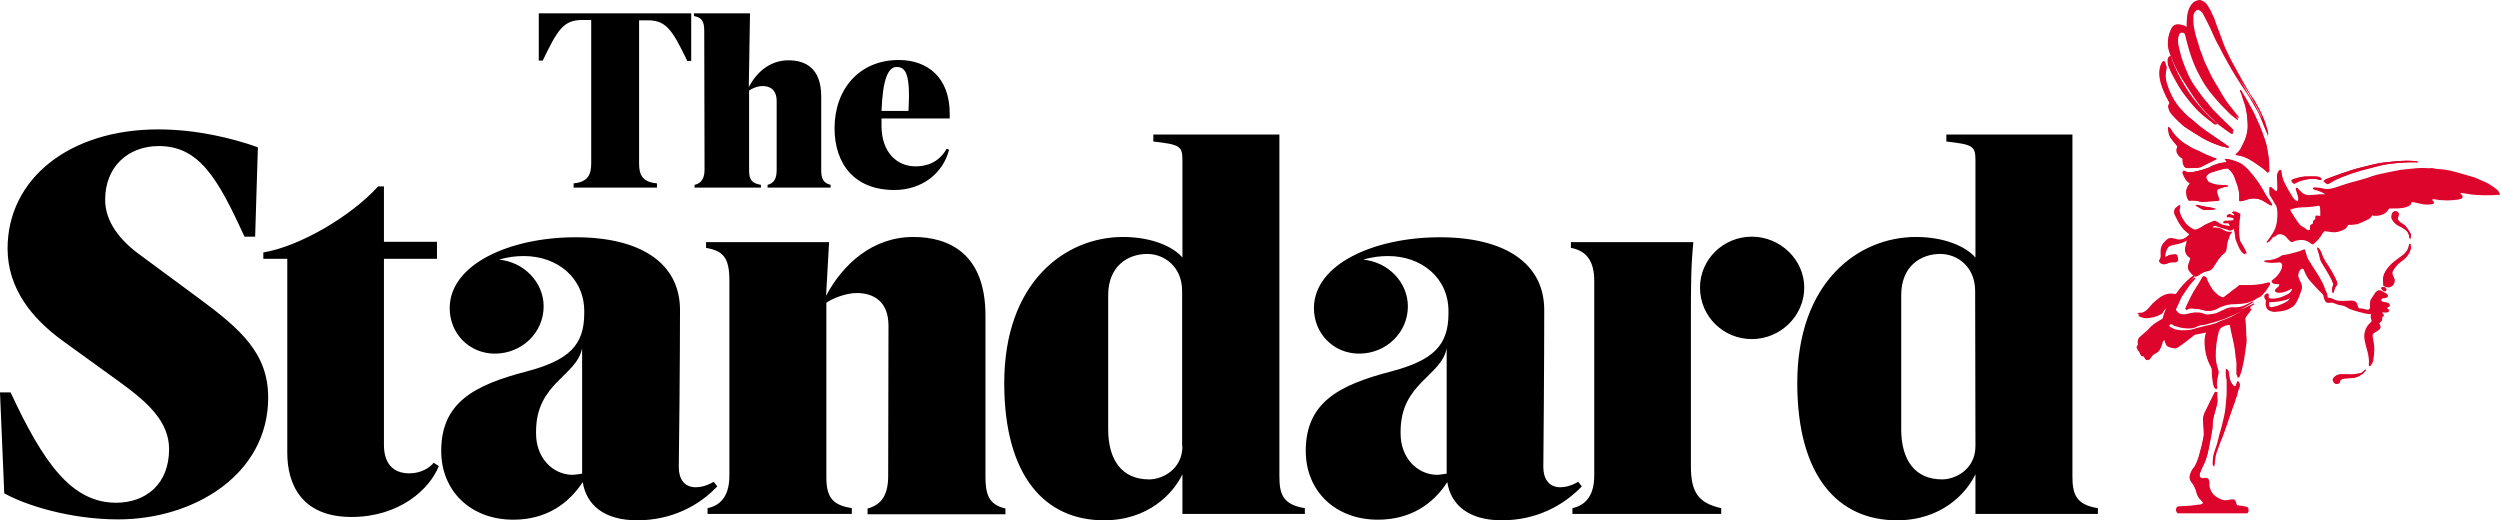 <svg version="1.1" id="Layer_1" xmlns:x="ns_extend;" xmlns:i="ns_ai;" xmlns:graph="ns_graphs;" xmlns="http://www.w3.org/2000/svg" xmlns:xlink="http://www.w3.org/1999/xlink" x="0px" y="0px" viewBox="0 0 825 171.7" style="enable-background:new 0 0 825 171.7;" xml:space="preserve">
 <style type="text/css">
  .st0{fill:#DD052B;}
 </style>
 <g>
  <path class="st0" d="M787.3,96.1c0.2-0.3,0.3-0.6,0.1-0.8c-0.2-0.3-0.5-0.5-0.8-0.5c-0.1,0-0.3,0-0.4,0c-0.3,0-0.5,0.3-0.3,0.6
		C786.3,95.8,786.7,96.2,787.3,96.1 M731.2,68.9c-0.9-0.2-1.7-0.5-2.5-0.6c-1-0.1-2-0.3-3-0.6c-0.4-0.1-0.7-0.2-1.2,0
		c0.8,0.5,1.6,0.9,2.3,1.3c0.1,0.1,0.2,0.1,0.3,0.1c0.2,0.1,0.3,0.1,0.5,0.1c1.1,0.1,2.3,0,3.4-0.2C731,69.1,731,69,731.2,68.9
		 M756.2,59.6c0,0.1,0,0.2,0.1,0.3c0.1,0.2,0.3,0.4,0.4,0.5c0.3,0.3,0.4,0.3,0.8,0.1c0.7-0.4,1.4-0.7,2.1-0.9c2-0.5,3.9-0.9,5.9-0.2
		c0.1,0,0.2,0,0.3,0c0.2,0,0.4-0.2,0.3-0.4c-0.1-0.1-0.2-0.3-0.3-0.3c-0.5-0.3-1-0.4-1.5-0.4c-0.8,0-1.6,0-2.4,0
		c-1.7-0.1-3.2,0.3-4.8,0.8C756.7,59.2,756.4,59.2,756.2,59.6 M791.2,72.3c0.1-0.6,0.3-1,0.4-1.5c0-0.2,0-0.3-0.1-0.5
		c-0.4-0.8-1.6-0.8-2,0c-0.3,0.5-0.3,1.1-0.3,1.6c0,0.2,0.1,0.3,0.2,0.5c0.5,0.9,1.2,1.6,2.1,2.1c0.3,0.2,0.6,0.3,0.9,0.4
		c0.6,0.3,1.1,0.7,1.6,1.1c0.7,0.6,0.9,1.4,1.1,2.2c0,0.2,0,0.5,0.3,0.6c0.2-0.7,0.3-1.3,0-1.9c-0.4-0.6-0.7-1.3-1.2-1.8
		c-0.4-0.5-0.8-1-1.5-1.3C792,73.4,791.6,72.9,791.2,72.3 M780.7,121.9c-0.3,0.2-0.5,0.3-0.7,0.5c-0.4,0.5-0.9,0.8-1.5,0.9
		c-0.7,0.1-1.4,0.3-2.2,0.3c-0.5,0.1-1.1,0-1.6,0c-0.9,0-1.7-0.1-2.6,0c-0.7,0-1.3,0.4-1.9,0.9c-0.5,0.5-0.6,0.9-0.1,1.7
		c0.3,0.4,0.7,0.6,1.2,0.5c0.5-0.1,0.8-0.4,0.8-0.9c0-0.1,0.1-0.2,0.1-0.3c0.6-0.4,1.2-0.6,1.8-0.6c0.5,0,1.1-0.1,1.6-0.1
		c1,0,1.8-0.2,2.7-0.6c0.3-0.2,0.5-0.4,0.8-0.5c0.6-0.2,1-0.7,1.3-1.2C780.7,122.3,780.6,122.2,780.7,121.9 M764.8,81.6
		c-0.1,0.5,0.1,0.8,0.2,1.2c0.2,0.7,0.5,1.5,0.6,2.2c0.1,0.6,0.3,1.1,0.6,1.6c0.8,1.3,1.7,2.7,2.4,4c0.6,1,1.1,2.1,1.5,3.2
		c-0.4,0.9-0.6,1.9-0.2,2.9c0.2-0.1,0.2-0.3,0.3-0.4c0.2-0.7,0.3-1.4,0.8-1.9c0.4-0.4,0.4-0.9,0.2-1.4c-0.5-1.3-1.1-2.4-1.8-3.6
		c-0.6-1.1-1.3-2.1-2-3.1c-0.4-0.6-1.1-2-1.2-2.6C765.8,83,765.5,82.2,764.8,81.6 M797.9,53.6c0-0.1,0-0.1,0-0.2
		c-0.1,0-0.1-0.2-0.2-0.2c-1.2-0.1-2.5-0.2-3.7-0.2c-1.2,0.1-2.3,0.1-3.5,0.2c-0.3,0-0.7,0-1,0.1c-2,0.2-4.1,0.4-6.1,0.9
		c-1.3,0.3-2.7,0.6-4.1,1c-2.1,0.5-4.2,1.2-6.2,1.9c-1.8,0.6-3.5,1.3-5.2,1.9c-0.2,0.1-0.4,0.2-0.6,0.3c-0.2,0.1-0.2,0.3-0.4,0.4
		c0.4,0.5,0.9,0.8,1.4,1c0.3-0.2,0.5-0.3,0.8-0.4c0.6-0.3,1.1-0.7,1.7-1c1.4-0.6,2.8-1.2,4.2-1.7c1.2-0.5,2.4-0.8,3.6-1.2
		c1.4-0.4,2.8-0.8,4.2-1.1c2-0.5,3.9-1,6-1.3c2.8-0.3,5.7-0.5,8.5-0.5C797.4,53.6,797.6,53.6,797.9,53.6 M786.5,94.2
		c0.3,0.4,0.8,0.4,1.3,0.6c0.4,0.1,0.7,0.1,1.1-0.1c1.2-0.5,1.7-2,1.1-3.1c-0.1-0.2-0.2-0.4-0.3-0.6c-0.3-0.6-0.3-1.2,0.1-1.8
		c0.3-0.5,0.6-0.9,1-1.4c0.6-0.8,1.5-1.4,2.3-2c1.1-0.9,2-2,2.4-3.4c0.2-0.6,0.1-1.1,0-1.7c0-0.1-0.1-0.2-0.2-0.2
		c-0.1,0-0.2,0.1-0.2,0.2c-0.1,0.3-0.1,0.6-0.2,0.9c-0.1,0.4-0.2,0.9-0.5,1.2c-0.5,0.6-1,1.3-1.7,1.7c-0.8,0.6-1.6,1.2-2.4,1.8
		c-1.3,0.9-2.3,2.1-3.1,3.5c-0.6,1.1-0.9,2.1-0.7,3.3C786.5,93.3,786.5,93.7,786.5,94.2 M731.7,40.9c-7.1-6.1-12.3-13.5-15.5-22.3
		c-0.2,0.1-0.3,0.1-0.4,0.2c-0.3,0.3-0.5,0.7-0.5,1.1c0,0.7,0,1.3,0.3,2c0.5,1.3,1.1,2.6,1.8,3.8c1.1,2,2.3,4.1,3.7,5.9
		c1,1.3,2,2.6,3.2,3.9c1.6,1.8,3.5,3.3,5.5,4.8c0.3,0.3,0.7,0.5,1,0.8C731.1,41,731.3,41.1,731.7,40.9 M730.6,153.9
		c0.1-0.3,0.2-0.4,0.2-0.4c0.1-0.6,0.1-1.1,0.2-1.7c0.1-0.9,0.2-1.8,0.6-2.7c0.5-1.3,0.9-2.7,1.5-4c0.6-1.4,1-2.8,1.5-4.1
		c0.3-1,0.7-1.9,1-2.9c0.5-1.4,1-2.9,1.5-4.3c0.2-0.7,0.6-1.3,0.7-2.1c0-0.2,0.2-0.5,0.3-0.8c0.2-0.3,0.2-0.7,0.3-1
		c0.1-0.5,0.2-1,0.4-1.4c0.1-0.3,0.2-0.5,0.3-0.8c0.1-0.5,0.2-1.1-0.2-1.5c-0.1-0.1-0.2-0.3-0.4-0.2c-0.2,0.4-0.4,0.9-0.5,1.4
		c-0.1,0.4-0.4,0.4-0.7,0.1c-1-0.9-1.5-2.1-1.6-3.4c-0.1-0.5-0.1-0.9-0.2-1.4c-0.1-0.3-0.2-0.6-0.6-0.8c-0.1,0.2-0.2,0.3-0.2,0.4
		c0,0.6,0,1.2,0,1.8c0.1,0.6,0.2,1.2,0.3,1.9c0,0.9,0,1.8,0,2.7c0,0.5,0,0.9,0,1.4c0,0.8-0.1,1.7-0.2,2.5c-0.1,0.7-0.1,1.5-0.2,2.2
		c-0.3,2.2-0.8,4.2-1.3,6.3c-0.3,1.2-0.7,2.4-1,3.7c-0.3,1.4-0.8,2.7-1.2,4c-0.5,1.3-0.7,2.6-0.7,4c0,0.2,0,0.5,0,0.7
		C730.3,153.4,730.4,153.6,730.6,153.9 M718.6,48.4c-0.4,0.6-0.4,1.3-0.1,2c0.3,0.7,0.7,1.3,1.4,1.7c0.2,0.1,0.4,0.2,0.5,0.3
		c0,0.6,0,1.1,0.1,1.6c0.3,1.3,0.7,1.5,1.9,1.5c0.9,0,1.8-0.1,2.7-0.1c0.5,0,1.1-0.1,1.5-0.4l4.6-2.3c0.1,0,0.2-0.2,0.4-0.3
		c-0.4-0.1-0.6-0.2-0.9-0.3c-0.8-0.3-1.6-0.6-2.3-0.9c-1.3-0.6-2.5-1.3-3.8-1.8c-1.3-0.5-2.4-1.3-3.6-2c-0.8-0.5-1.5-1-2.1-1.7
		c-1-0.9-1.8-1.9-2.5-3.1c-0.1-0.1-0.2-0.3-0.3-0.4c-0.1-0.1-0.2-0.2-0.5-0.1c-0.1,0.5,0.1,1.1,0.2,1.7c0.1,0.8,0.4,1.5,0.9,2.1
		C717.2,46.6,717.8,47.4,718.6,48.4">
  </path>
  <path class="st0" d="M735.3,48.8c0.3-0.3,0.2-0.4,0-0.6c-1.5-1-2.9-2-4.4-3c-2.2-1.5-4.4-2.9-6.3-4.7c-1.2-1.1-2.6-2-3.8-3.3
		c-0.8-0.9-1.7-1.8-2.4-2.8c-1.3-1.8-2.3-3.8-3-5.9c-0.7-1.8-0.9-3.5-0.5-5.4c0-0.1,0-0.3,0.1-0.4c0.1-0.7-0.3-1.3-0.4-1.9
		c0-0.3-0.2-0.5-0.5-0.6c-0.4,0.4-0.7,0.9-0.9,1.4c-0.7,1.9-0.5,3.9,0,5.8c0.6,2.1,1.4,4,2.5,5.9c0.1,0.2,0.3,0.5,0.4,0.8
		c-0.5,0.8-0.5,1-0.3,1.8c0.2,0.8,0.6,1.4,1.1,2c0.7,0.7,1.3,1.4,2,2.1c0.8,0.8,1.6,1.6,2.6,2.2c1.8,1.2,3.7,2.4,5.6,3.5
		c1.9,1.1,4,1.9,6,2.6C733.7,48.4,734.5,48.6,735.3,48.8 M748.4,57c0.1-0.1,0.3-0.2,0.3-0.3c0.1-0.1,0.1-0.3,0.1-0.5
		c-0.1-1.6,0-3.1-0.3-4.7c-0.2-1.3-0.3-2.6-0.7-3.8c-0.3-1.3-0.8-2.6-1.3-3.9c-0.6-1.5-1.2-2.9-1.8-4.3c-0.5-1.2-1.1-2.4-1.7-3.5
		c-0.8-1.5-1.7-2.9-2.5-4.4c-0.3-0.5-0.6-1-0.9-1.5c-0.1-0.1-0.2-0.2-0.4-0.4c0,0.3,0,0.4,0,0.5c0.1,0.2,0.3,0.5,0.4,0.7
		c0.3,1,0.6,2.1,1,3.1c0.4,1.1,0.6,2.3,0.8,3.5c0.2,1.1,0.2,2.3,0.3,3.5c0.1,1.7-0.2,3.3-0.8,4.9c-0.3,0.8-0.7,1.6-1.1,2.4
		c-0.5,1-1,1.9-2,2.6c0,0,0,0.1-0.1,0.2c0.3,0.1,0.6,0.1,0.8,0.2c1.4,0.2,2.7,0.7,3.9,1.4c1.7,1,3.2,2.1,4.7,3.2
		c0.3,0.2,0.5,0.5,0.7,0.7C748.1,56.6,748.2,56.8,748.4,57 M739,94.1c-0.6,0.5-1.1,1-1.7,1.5c-0.9,0.7-1.8,1.4-2.7,2.1
		c-1,0.7-0.6,0.7-1.8,0.2c-0.2-0.1-0.5-0.3-0.7-0.4c-0.4-0.3-0.8-0.7-1.2-1.1c-0.2-0.2-0.5-0.5-0.7-0.8c-0.8-1.2-1.6-2.5-2-3.9
		c0-0.1-0.1-0.1-0.1-0.2c-0.2-0.1-0.5-0.2-0.8-0.3c-0.1,0.2-0.2,0.2-0.3,0.3c-0.5,0.9-1,1.8-1.6,2.7c-0.9,1.3-1.6,2.7-2.4,4.1
		c-0.6,1.1-1,2.2-1.5,3.2c-0.1,0.2-0.3,0.5,0,0.8c0.2-0.1,0.5-0.2,0.7-0.3c0.4-0.2,0.8-0.3,1.3-0.2c1.2,0.1,2.3,0.2,3.4,0.5
		c1.6,0.5,3.3,0.4,4.8-0.4c0.8-0.5,1.7-0.8,2.6-1.1c0.8-0.2,1.6-0.4,2.5-0.4c1.3,0,2.7-0.2,4-0.3c0.2,0,0.4-0.1,0.6-0.1
		c0.7-0.3,1.4-0.5,2.2-0.8c0.7-0.3,1.2-0.9,2-1.1c0.1,0,0.1-0.1,0.2-0.1c1.4-1,2.3-2.5,3.2-3.9c0.2-0.3,0.2-0.6,0-0.8
		c-0.1,0-0.2-0.1-0.3,0c-0.3,0.1-0.5,0.1-0.8,0.2c-0.6,0.1-1.2,0.3-1.7,0.4c-1.3,0.1-2.7,0.2-4,0.3C740.9,94.1,739.9,94.1,739,94.1
		 M727.1,166c-0.7,0.5-0.8,0.6-1.6,0.7c-1,0.2-2,0.3-3.1,0.4c-1.2,0.1-2.4,0.2-3.6,0.2c-0.1,0-0.2,0-0.3,0.1
		c-0.1,0.1-0.3,0.2-0.3,0.3c-0.2,0.4-0.1,0.9,0.1,1.3c0.1,0.2,0.3,0.4,0.6,0.4c0.3,0,0.6,0,0.9,0c6.9,0,13.8,0,20.7,0
		c0.3,0,0.5,0,0.8,0c0.4,0,0.5-0.2,0.6-0.6c0-0.1,0-0.3,0-0.4c0-0.6-0.2-0.9-0.8-1c-0.8-0.2-1.5-0.3-2.3-0.4c-0.2,0-0.5-0.1-0.7-0.1
		c-0.3-0.6-0.3-1.4-0.9-1.9c-0.3,0-0.6-0.1-0.9,0c-0.4,0-0.8,0.1-1.2,0.2c-0.6,0.2-1.2,0.1-1.9-0.1c-1.2-0.4-2.2-1-3-1.9
		c-0.3-0.3-0.5-0.7-0.7-1.1c-0.1-0.2-0.1-0.4-0.2-0.6c-0.3-0.5-0.3-1-0.3-1.5c0-0.3,0-0.5,0-0.8c-0.1-1-0.7-1.4-1.6-1.3
		c-0.2,0-0.3,0.1-0.5,0.1c-0.6,0.1-1.1-0.2-1.1-0.9c0-0.3,0-0.5,0.1-0.8c0.3-0.7,0.5-1.4,0.9-2.1c1-1.9,1.6-3.9,2-6
		c0.3-1.6,0.7-3.2,0.9-4.8c0.2-1,0.4-1.9,0.4-3c0-1.4,0.3-2.8,0.7-4.1c0.3-1,0.5-2,0.8-3c0.1-0.2,0.1-0.5,0.1-0.7c0-1-0.3-2,0-2.9
		c-0.8-0.3-0.8-0.3-1.1,0.3c-0.1,0.1-0.1,0.2-0.2,0.4c-0.9,1.8-1.8,3.6-2.7,5.5c-0.5,0.9-0.8,1.9-0.7,3c0.1,1.1,0.2,2.2,0.2,3.3
		c0,0.8,0.1,1.5-0.1,2.3c-0.2,0.8-0.3,1.6-0.5,2.4c-0.3,1.1-0.6,2.2-0.9,3.4c-0.3,1.3-0.8,2.5-1.4,3.6c-0.1,0.1-0.2,0.3-0.3,0.4
		c-0.5,0.5-0.8,1.1-1.1,1.8c-0.5,1.1-0.5,2.1,0.3,3.1c0.8,1,1.3,2.1,1.6,3.3c0.2,0.8,0.5,1.4,1,2.1
		C726.3,164.9,726.7,165.4,727.1,166 M720.7,56.3c-0.5,0.3-0.5,0.7-0.4,1.1c0.5,1.2,1.1,2.4,2.3,3.1c-0.6,0.9-1.2,1.7-1.2,2.8
		c0,1,0.2,2,0.8,2.9c0.1,0,0.2,0,0.3,0c1.1-0.2,2.3,0,3.4,0.3c0.5,0.1,1,0.2,1.6,0.1c0.8-0.1,1.5-0.2,2.3-0.2c0.7,0,1.3,0,2-0.1
		c0.3,0,0.5-0.3,0.4-0.6c-0.1-0.4-0.3-0.8-0.4-1.1c-0.2-0.6-0.5-1.2-0.3-1.9c0.1-0.1,0.2-0.1,0.3-0.2c1-0.5,2-0.8,3-0.9
		c0.2,0,0.3,0,0.3-0.3c-0.2-0.1-0.5-0.1-0.8-0.2c-0.7-0.1-1.4-0.1-2.1-0.1c-1.1,0-2.2-0.4-3.2-0.8c-0.2-0.1-0.3-0.2-0.4-0.3
		c-0.3-0.4-0.6-0.8-0.7-1.3c-0.1-0.3,0-0.6,0.3-0.8c0.6-0.6,1.3-0.9,2.1-1.1c0.9-0.3,1.8-0.5,2.7-0.8c0.5-0.1,1-0.2,1.5-0.3
		c0.4-0.1,0.7,0,1,0.3c0.8,0.7,1.4,1.5,1.8,2.5c0.3,0.9,0.7,1.9,1,2.8c0.3,0.8,0.4,1.7,0.6,2.5c0,0.2,0,0.5,0,0.7c0,0.4,0,0.9,0,1.3
		c0,0.2,0,0.4,0,0.6c0.2,0,0.2,0,0.3,0.1c0.8,0,1.4-0.3,2.1-0.5c1.8-0.6,3.6-0.6,5.3,0.3c0.7,0.4,1.3,0.8,2,1.2
		c0.2,0.2,0.5,0.3,0.8,0.4c0,0,0.1,0,0.2-0.1c0,0,0.1-0.1,0-0.2c0-0.1-0.1-0.2-0.1-0.3c-1-1.4-2-2.9-2.8-4.4c-1-1.8-2.1-3.5-3.5-5.1
		c-1-1.1-1.9-2.3-3.1-3.2c-0.2-0.2-0.5-0.4-0.7-0.5c-1.2-0.7-2.5-1-3.9-1.4c-0.4-0.1-0.9-0.2-1.4-0.1c0.2,0.3,0.4,0.6,0.7,1
		c-0.3,0-0.5,0.1-0.8,0.1c-0.8,0.1-1.7,0.2-2.4,0.5c-0.8,0.3-1.7,0.5-2.5,1.1c-0.1,0.1-0.2,0.1-0.3,0.1c-1.6,0.6-3.2,1.1-4.9,1.4
		C722.9,56.9,721.8,57,720.7,56.3 M719.4,67.7c-0.5,0.1-0.8,0.4-1.2,0.7c-0.4,0.2-0.7,0.7-0.7,1.1c-0.1,0.4-0.1,0.9,0.1,1.3
		c0.4,0.8,0.8,1.6,1.2,2.4c0.9,1.5,1.9,2.9,3.4,3.9c0.1,0,0.1,0.2,0.2,0.3c-0.3,0.4-0.7,0.7-1.1,1c-1.2,0.9-2.4,1.1-3.8,0.6
		c-0.2-0.1-0.5-0.2-0.8-0.2c-0.7-0.2-1.4-0.1-1.9,0.5c-0.2,0.3-0.5,0.5-0.8,0.8c-0.6,0.7-1,1.6-1,2.6c0,0.4,0,0.7,0,1.1
		c0.1,0.8,0,1.6-0.6,2.2c0.2,0.6,0.5,0.9,1,1.1c0.5,0.2,1.1,0.2,1.7-0.1c0.6-0.3,1.2-0.4,1.8-0.4c0.3,0,0.7,0,1,0
		c0.3,0,0.5-0.3,0.5-0.6c0-0.5-0.1-1-0.3-1.5c-0.1-0.3-0.5-0.5-0.9-0.4c-0.3,0-0.5,0.1-0.8,0.1c-0.5,0-0.9,0.1-1.3,0.4
		c-0.3,0.2-0.5,0.4-1,0.3c0-1.1,0.3-2.1,0.9-2.9c0.4-0.5,0.9-0.9,1.5-1c0.8-0.1,1.5-0.4,2.2-0.5c0.9-0.2,1.7-0.4,2.5-1
		c0.1-0.1,0.2-0.1,0.4-0.1c0,0.2-0.1,0.4-0.1,0.6c-0.1,0.5-0.2,1-0.4,1.6c-0.1,0.5-0.1,0.9,0,1.4c0.2,0.8,0.6,1.5,1.4,2
		c0.1,0.1,0.2,0.2,0.3,0.3c-0.1,0.2-0.2,0.4-0.2,0.6c-0.1,0.4-0.3,0.7-0.4,1.1c-0.3,1-0.3,1.9,0.4,2.7c0.5,0.6,0.9,1.1,1.6,1.5
		c0.3,0.2,0.6,0.1,0.9-0.1c0.2-0.2,0.5-0.4,0.7-0.5c0.9-0.6,2-1,3-1.2c0.5-0.1,0.8-0.3,1.1-0.8c0.5-0.9,1.1-1.7,1.7-2.6
		c0.5-0.8,1.2-1.6,2-2.2c0.5-0.4,0.7-0.9,0.8-1.5c0-0.7,0.1-1.3,0.3-2c0.2-0.7,0.4-1.3,0.6-1.9c0.2-0.5,0.4-0.9,0.7-1.3
		c0.1-0.1,0.1-0.3,0.2-0.4c-0.2,0-0.4-0.1-0.6,0c-0.7,0.1-1.4-0.2-2-0.5c-0.1-0.1-0.3-0.2-0.4-0.2c-0.7-0.5-1.5-0.7-2.3-0.7
		c-0.3,0-0.5,0-0.8,0c-0.1,0-0.2-0.1-0.4-0.2c0.2-0.2,0.4-0.2,0.5-0.3c0.4-0.3,0.8-0.3,1.3-0.1c0.7,0.3,1.4,0.5,2.2,0.7
		c0.6,0.2,1.2,0.3,1.8,0.6c0.4,0.2,0.7,0.1,1-0.1c0.2-0.2,0.4-0.3,0.6-0.6c0.2,0.4,0.1,0.7,0.2,1c0.1,0.4,0.2,0.7,0.2,1.1
		c0,0.2,0.1,0.3,0.1,0.5c-0.1,0.7,0.2,1.2,0.4,1.8c0.2,0.6,0.5,1.1,0.7,1.7c0.2,0.5,0.5,0.9,0.8,1.4c0.3,0.5,0.8,0.9,1.4,1.2
		c0-0.2,0-0.4,0-0.6c-0.1-0.3-0.3-0.5-0.4-0.8c-0.5-0.8-1-1.7-1.4-2.5c-0.1-0.2-0.2-0.4-0.3-0.6c-0.1-0.9-0.3-1.9-0.3-2.9
		c0-1.3,0.2-2.5,0.2-3.8c0-0.5,0.1-1,0.2-1.5c0-0.2,0-0.4,0-0.6c-0.4-0.2-0.8-0.5-1.3-0.6c-0.3-0.1-0.6-0.1-0.9-0.2
		c0,0-0.1,0.1-0.2,0.2c0.1,0.1,0.2,0.2,0.3,0.3c0.1,0.1,0.3,0.2,0.4,0.3c0.1,0.1,0.1,0.3,0.1,0.3c-0.1,0.1-0.2,0.3-0.4,0.3
		c-0.2,0-0.5-0.1-0.7-0.2c-0.2-0.1-0.5-0.2-0.8-0.3c-0.3-0.1-0.7,0.4-0.6,0.7c0,0.1,0.1,0.2,0.2,0.2c0.2,0,0.3,0,0.5,0
		c0.5,0,1,0.1,1.5,0.3c0.1,0.8,0.1,0.8-0.5,0.9c0,0-0.1,0-0.1,0c-0.8,0-1.6,0.2-2.4,0.1c-0.2,0-0.3,0.1-0.4,0.3
		c0,0.2,0.1,0.4,0.3,0.4c0.2,0,0.3,0,0.5,0c0.2,0,0.5,0,0.7,0c0.3,0,0.5,0.2,0.6,0.5c0.1,0.2,0.1,0.3,0,0.5
		c-0.1,0.1-0.2,0.2-0.3,0.1c-0.6-0.1-1.1-0.2-1.7-0.3c-0.6-0.1-1.1-0.3-1.6-0.6c-0.4-0.2-0.8-0.4-1.2-0.7c-0.2-0.1-0.5-0.2-0.7-0.1
		c-1,0.5-2.2,0.8-3.2,1.5c-0.7,0.5-1.4,0.9-2.2,1.2c-0.5,0.2-1,0.2-1.4,0c-0.9-0.5-1.9-1.1-2.5-1.9c-0.8-1-1.5-2-1.8-3.2
		c-0.2-0.6-0.3-1.2-0.1-1.8C719.4,68.4,719.5,68,719.4,67.7">
  </path>
  <path class="st0" d="M748.4,44.6h0.1c0-0.4,0-0.9-0.1-1.3c-0.4-1.5-0.8-3-1.5-4.5c-0.8-2-1.8-3.8-2.9-5.7c-0.1-0.2-0.2-0.3-0.3-0.4
		c-0.6-0.9-1.2-1.7-1.7-2.6c-0.8-1.4-1.6-2.8-2.4-4.2c-0.4-0.7-0.7-1.3-1.1-2c-0.7-1.3-1.5-2.7-2.2-4c-0.5-0.9-0.9-1.9-1.4-2.9
		c-0.4-0.8-0.8-1.7-1.1-2.5c-0.2-0.5-0.3-0.9-0.5-1.4c-0.6-1.6-1.2-3.2-1.8-4.8c-0.2-0.6-0.5-1.3-0.7-2c-0.2-0.6-0.5-1.1-0.8-1.7
		c-0.4-1.1-1-2.1-1.6-3c-0.5-0.7-1.2-1.2-2-1.5c-0.2-0.1-0.4-0.1-0.6-0.1c-0.7,0.1-1.4,0.3-2,0.8c-0.9,0.8-1.4,1.8-1.7,3
		c-0.2,0.8-0.3,3.8-0.3,4.6c0,0.2,0.1,0.4-0.2,0.5c-0.8-0.6-1.7-0.8-2.8-0.9c-0.9,0-1.6,0.3-2.1,1.1c-0.1,0.2-0.2,0.4-0.3,0.6
		c-0.5,1.2-0.8,2.5-0.8,3.8c0,1.2,0.2,2.3,0.6,3.4c0.4,1.1,0.9,2.1,1.3,3.2c0.8,1.9,1.8,3.6,2.8,5.3c1,1.6,2,3.2,3.1,4.8
		c0.9,1.3,1.7,2.6,2.7,3.8c1.3,1.6,2.7,3.1,4.2,4.5c0.7,0.7,1.4,1.4,2.2,2.1c1.2,1,2.6,1.9,3.9,2.8c0.1,0,0.2,0.1,0.3,0.1
		c0.1,0,0.2,0,0.3-0.1s0.1-0.2,0.1-0.3c0-0.2-0.1-0.3-0.2-0.4c-0.4-0.4-0.8-0.8-1.2-1.2c-0.5-0.5-1.1-1-1.6-1.5
		c-0.5-0.5-0.9-1-1.4-1.4c-1.1-1.2-2.3-2.2-3.3-3.5c-0.6-0.8-1.2-1.5-1.8-2.2c-1.1-1.3-2-2.7-3-4c-1.9-2.6-3.1-5.5-4.2-8.5
		c-0.7-1.7-1-3.6-1.5-5.4c-0.2-1-0.2-2.1,0-3.2c0.1-0.4,0.2-0.8,0.4-1.1c0.2-0.5,0.5-0.6,1.2-0.6c0.5,0.1,0.7,0.2,0.8,0.8
		c0.4,1.6,0.8,3.3,1.3,4.9c0.7,2.4,1.6,4.7,2.7,7c1.2,2.3,2.4,4.5,4,6.6c1.8,2.3,3.7,4.5,5.8,6.5c0.4,0.4,0.8,0.8,1.2,1.2
		c0.7,0.6,1.4,1.2,2.1,1.7c0.2,0.2,0.4,0.1,0.4-0.2c-0.8-1-1.5-1.9-2.3-2.9c-1.1-1.3-2.1-2.7-3-4.2c-0.5-0.9-1-1.7-1.5-2.6
		c-1-1.6-2-3.2-2.8-5c-0.9-1.9-1.9-3.8-2.5-5.8c0-0.2-0.1-0.3-0.2-0.5c-0.3-0.6-0.5-1.3-0.7-2c-0.3-0.9-0.5-1.7-0.8-2.6
		c-0.4-1.1-0.6-2.3-0.9-3.5c-0.3-1.4-0.3-2.9-0.3-4.4c0-0.7,0.4-1.4,0.8-2c0.1-0.2,0.3-0.3,0.5-0.4c0.3-0.2,0.6-0.2,0.9,0
		c0.5,0.3,0.9,0.7,1.2,1.2c0.5,1,1.1,2.1,1.6,3.1c1.1,2.1,1.8,4.3,3,6.4c0.5,1,1,2,1.6,3c1,1.9,2.2,3.8,3.2,5.8
		c0.8,1.6,1.8,3,2.8,4.5c1,1.5,2,2.9,2.9,4.4c0.8,1.4,1.6,2.8,2.4,4.1c0.5,0.9,1,1.8,1.4,2.8C746.7,40.7,747.5,42.6,748.4,44.6
		 M731,128.2c0.3,0,0.4-0.1,0.4-0.3c0-0.2,0-0.4,0-0.6c-0.2-1.1-0.1-2.1,0.1-3.2c0.1-0.4,0.2-0.8,0.3-1.3c0.1-0.5,0.1-1-0.1-1.5
		c-0.6-1.5-0.8-3-0.8-4.6c0-2.7,0.3-5.3,1-7.9c0.2-0.7,0.5-1.2,1.1-1.5c0.6-0.3,1.2-0.5,1.8-0.7c0.7-0.1,0.9,0,1.1,0.7l0,0.2
		c0.1,0.5,0.2,1,0.3,1.6c0.6,2.7,1.3,5.4,1.5,8.2c0,0.1,0,0.2,0,0.3c0.3,1.2,0.4,2.4,0.3,3.7c0,0.7,0,1.3,0,2c0,0.2,0.1,0.4,0.1,0.6
		c0.4,0.1,0.6-0.2,0.7-0.4c0.2-0.7,0.5-1.4,0.7-2.1c0.4-1.7,0.8-3.4,1-5.1c0.2-1.2,0.3-2.3,0.5-3.5c0.1-0.5,0.1-1.1,0.1-1.6
		c0-0.3-0.1-0.7-0.1-1c-0.1-1.8-0.2-3.6-0.3-5.4c0-0.5,0.1-0.9,0.4-1.2c0.5-0.6,1-1.3,1.5-2c0.1-0.1,0.2-0.3,0-0.5
		c-0.5,0.1-0.9,0.4-1.3,0.6c-1.5,1.1-3.3,1.8-4.9,2.8c-0.2,0.1-0.4,0.2-0.5,0.2c-1.4,0.7-3,1-4.3,1.8c-0.2,0.1-0.4,0.2-0.6,0.2
		c-1,0.3-2,0.6-3.1,0.8c-1.4,0.3-2.8,0.7-4.2,1.1c-0.5,0.2-1,0.3-1.5,0.3c-1.3,0.1-2.6,0.2-3.9-0.1c-0.8-0.2-1.4-0.5-2.1-0.9
		c-0.2-0.1-0.3-0.2-0.4-0.4c-0.3-0.4-0.3-0.7-0.1-1c0.2-0.2,0.6-0.3,1,0c0.3,0.2,0.7,0.3,1.1,0.5c0.8,0.3,1.7,0.5,2.6,0.6
		c1.6,0.2,3.1,0.2,4.5-0.6c0.5-0.3,1-0.4,1.5-0.4c1,0,1.8-0.4,2.7-0.6c1.2-0.3,2.4-0.7,3.6-1.1c0.5-0.2,0.9-0.3,1.4-0.5
		c1.8-0.8,3.5-1.6,5.3-2.3c1.5-0.6,2.7-1.5,4.1-2.3c0.1-0.1,0.2-0.2,0.1-0.3c-0.1,0-0.2,0-0.3,0c-0.7,0.3-1.3,0.7-2,1
		c-1.3,0.7-2.7,1-4.1,0.9c-0.9-0.1-1.7,0.1-2.5,0.4c-0.9,0.4-1.8,0.8-2.6,1.2c-0.3,0.2-0.6,0.3-1,0.4c-0.4,0.1-0.7,0.2-1.1,0.2
		c-1,0.2-1.9,0.3-2.8-0.1c-0.8-0.4-1.7-0.4-2.7-0.4c-0.7,0-1.3,0.2-2,0.3c-0.8,0.2-1.5,0.4-2.4,0.3c-0.8-0.1-1.4-0.5-1.8-1.1
		c-0.1-0.1-0.2-0.3-0.3-0.4c-0.2-0.4-0.3-0.7-0.1-1.1c0.5-1.1,1-2.3,1.6-3.5c0.1-0.3,0.3-0.5,0.5-0.8c0.4-0.6,0.8-1.2,1.2-1.8
		c0.8-1.2,1.6-2.3,2.6-3.3c0.2-0.2,0.3-0.4,0.4-0.6c0-0.1,0-0.2-0.1-0.2c0,0-0.1-0.1-0.2,0c-0.3,0.2-0.6,0.4-0.9,0.6
		c-1.7,1.4-3.3,3.1-4.6,5c-0.1,0.2-0.3,0.4-0.4,0.5c-0.1,0-0.2,0-0.3,0c-1.8-0.4-3.4,0.1-4.9,1.1c-1.2,0.9-2.3,1.8-3.2,2.9
		c-0.4,0.5-0.8,0.9-1.2,1.3c-0.7,0.6-1.4,1-2.4,0.9c-0.2,0-0.4,0.1-0.7,0.2c0.2,0.2,0.4,0.4,0.5,0.4c0.8,0.3,1.7,0.6,2.6,0.5
		c0.7-0.1,1.3-0.1,2-0.3c0.5-0.1,1-0.3,1.4-0.5c0.5-0.2,0.9-0.4,1.4-0.7c1.2-1.7,1.2-1.7,2-1.9c-0.7,1.4-1.2,2.9-1.6,4.3
		c-0.3,0.2-0.6,0.3-0.9,0.5c-1.4,0.8-2.7,1.7-3.7,2.9c-0.1,0.2-0.3,0.3-0.4,0.4c-0.9,0.8-1.8,1.6-2.7,2.4c-0.1,0.1-0.2,0.2-0.2,0.3
		c-0.1,0.3-0.3,0.7-0.3,1c0,0.3,0.1,0.7,0.1,1c0,0.1-0.1,0.1-0.1,0.2c-0.5,0.8-0.5,0.9,0.3,1.5c0,0,0.1,0.1,0.2,0.1
		c0.1,1.2,0.2,1.3,1.3,1.5c0,0.1,0.1,0.3,0.2,0.4c0.3,0.8,1.2,1.1,1.8,0.4c0.2-0.2,0.3-0.3,0.4-0.6c0.3-0.6,0.8-1.1,1.5-1.3
		c0.7-0.3,1.2-0.8,1.5-1.5c0.3-0.6,0.6-1.1,0.7-1.8c0.1-0.4,0.2-0.9,0.7-1.1c0.2,0.4,0.3,0.8,0.4,1.2c0.1,0.6,0.5,0.9,1,1.1
		c0.5,0.2,1,0.3,1.5,0.4c0.6,0.1,1.1,0,1.6-0.3c0.3-0.2,0.7-0.4,1-0.7c1.4-1.1,2.8-2.2,4.2-3.2c0.2-0.2,0.4-0.3,0.7-0.3
		c0.8-0.1,1.6-0.3,2.5-0.5c0.2,0,0.3-0.1,0.5-0.1c0.2,0,0.4-0.2,0.6,0c0,0.3,0,0.6-0.1,0.9c-0.4,1.1-0.4,2.2-0.4,3.4
		c0.1,2.2,0.5,4.4,1.5,6.4c0.2,0.4,0.4,0.7,0.6,1.1c0.2,0.4,0.3,0.9,0.3,1.3c-0.1,1.3,0.2,2.7,0.3,4
		C730.5,127.5,730.7,127.9,731,128.2">
  </path>
  <path class="st0" d="M731,128.2c-0.3-0.4-0.4-0.8-0.5-1.3c-0.2-1.3-0.4-2.6-0.3-4c0-0.5-0.1-0.9-0.3-1.3c-0.2-0.4-0.4-0.7-0.6-1.1
		c-0.9-2-1.4-4.2-1.5-6.4c0-1.1,0-2.3,0.4-3.4c0.1-0.3,0.1-0.6,0.1-0.9c-0.2-0.2-0.4,0-0.6,0c-0.2,0-0.3,0.1-0.5,0.1
		c-0.8,0.2-1.6,0.3-2.5,0.5c-0.3,0-0.5,0.1-0.7,0.3c-1.4,1.1-2.8,2.2-4.2,3.2c-0.3,0.2-0.7,0.5-1,0.7c-0.5,0.3-1,0.5-1.6,0.3
		c-0.5-0.1-1-0.2-1.5-0.4c-0.5-0.2-0.9-0.5-1-1.1c0-0.4-0.2-0.8-0.4-1.2c-0.5,0.3-0.6,0.7-0.7,1.1c-0.2,0.6-0.4,1.2-0.7,1.8
		c-0.3,0.7-0.8,1.2-1.5,1.5c-0.6,0.3-1.1,0.7-1.5,1.3c-0.1,0.2-0.3,0.4-0.4,0.6c-0.7,0.6-1.5,0.4-1.8-0.4c-0.1-0.2-0.1-0.3-0.2-0.4
		c-1.1-0.3-1.2-0.3-1.3-1.5c0,0-0.1-0.1-0.2-0.1c-0.8-0.6-0.8-0.7-0.3-1.5c0-0.1,0.1-0.1,0.1-0.2c0-0.3-0.2-0.7-0.1-1
		c0-0.3,0.2-0.7,0.3-1c0-0.1,0.2-0.2,0.2-0.3c0.9-0.8,1.8-1.6,2.7-2.4c0.1-0.1,0.3-0.3,0.4-0.4c1-1.2,2.3-2.1,3.7-2.9
		c0.3-0.2,0.6-0.3,0.9-0.5c0.4-1.5,0.9-2.9,1.6-4.3c-0.9,0.2-0.9,0.2-2,1.9c-0.5,0.2-0.9,0.5-1.4,0.7c-0.5,0.2-0.9,0.3-1.4,0.5
		c-0.7,0.1-1.3,0.2-2,0.3c-0.9,0.1-1.8-0.2-2.6-0.5c-0.2-0.1-0.3-0.2-0.5-0.4c0.3-0.1,0.5-0.2,0.7-0.2c0.9,0.1,1.7-0.3,2.4-0.9
		c0.5-0.4,0.9-0.8,1.2-1.3c0.9-1.1,2-2.1,3.2-2.9c1.5-1.1,3.1-1.6,4.9-1.1c0.1,0,0.1,0,0.3,0c0.1-0.1,0.2-0.3,0.4-0.5
		c1.3-1.9,2.8-3.6,4.6-5c0.3-0.2,0.6-0.4,0.9-0.6c0,0,0.2,0,0.2,0c0,0.1,0.1,0.2,0.1,0.2c-0.1,0.2-0.2,0.4-0.4,0.6
		c-1,1-1.8,2.1-2.6,3.3c-0.4,0.6-0.8,1.2-1.2,1.8c-0.2,0.2-0.4,0.5-0.5,0.8c-0.5,1.2-1,2.3-1.6,3.5c-0.2,0.4-0.2,0.8,0.1,1.1
		c0.1,0.1,0.2,0.3,0.3,0.4c0.5,0.6,1,1,1.8,1.1c0.8,0.1,1.6-0.1,2.4-0.3c0.7-0.2,1.3-0.3,2-0.3c0.9,0,1.8,0,2.7,0.4
		c0.9,0.4,1.9,0.3,2.8,0.1c0.4-0.1,0.7-0.2,1.1-0.2c0.4-0.1,0.7-0.2,1-0.4c0.9-0.4,1.7-0.9,2.6-1.2c0.8-0.3,1.7-0.5,2.5-0.4
		c1.5,0.2,2.8-0.2,4.1-0.9c0.7-0.3,1.3-0.7,2-1c0.1,0,0.2,0,0.3,0c0.1,0.2,0,0.3-0.1,0.3c-1.3,0.8-2.6,1.7-4.1,2.3
		c-1.8,0.8-3.5,1.6-5.3,2.3c-0.5,0.2-0.9,0.4-1.4,0.5c-1.2,0.4-2.4,0.8-3.6,1.1c-0.9,0.2-1.8,0.6-2.7,0.6c-0.5,0-1,0.2-1.5,0.4
		c-1.4,0.8-2.9,0.8-4.5,0.6c-0.9-0.1-1.8-0.3-2.6-0.6c-0.4-0.1-0.8-0.2-1.1-0.5c-0.4-0.3-0.8-0.2-1,0c-0.2,0.3-0.2,0.6,0.1,1
		c0.1,0.2,0.3,0.3,0.4,0.4c0.7,0.3,1.3,0.7,2.1,0.9c1.3,0.3,2.6,0.2,3.9,0.1c0.5,0,1-0.2,1.5-0.3c1.4-0.5,2.7-0.8,4.2-1.1
		c1-0.2,2.1-0.5,3.1-0.8c0.2,0,0.4-0.1,0.6-0.2c1.4-0.8,2.9-1.1,4.3-1.8c0.2-0.1,0.4-0.1,0.5-0.2c1.6-1,3.3-1.7,4.9-2.8
		c0.4-0.3,0.8-0.6,1.3-0.6c0.2,0.2,0.2,0.3,0,0.5c-0.5,0.7-1,1.3-1.5,2c-0.3,0.4-0.5,0.7-0.4,1.2c0.2,1.8,0.2,3.6,0.3,5.4
		c0,0.3,0.1,0.7,0.1,1c0,0.5,0,1.1-0.1,1.6c-0.2,1.2-0.3,2.3-0.5,3.5c-0.2,1.7-0.6,3.4-1,5.1c-0.2,0.7-0.4,1.4-0.7,2.1
		c-0.1,0.2-0.2,0.5-0.7,0.4c0-0.2-0.1-0.4-0.1-0.6c0-0.7,0-1.3,0-2c0-1.2,0-2.5-0.3-3.7c0-0.1,0-0.2,0-0.3c-0.2-2.8-0.9-5.5-1.5-8.2
		c-0.1-0.5-0.2-1.1-0.3-1.6l0-0.2c-0.2-0.7-0.4-0.8-1.1-0.7c-0.6,0.1-1.2,0.3-1.8,0.7c-0.6,0.3-0.9,0.8-1.1,1.5
		c-0.7,2.6-1,5.2-1,7.9c0,1.6,0.3,3.1,0.8,4.6c0.2,0.5,0.2,0.9,0.1,1.5c-0.1,0.4-0.2,0.8-0.3,1.3c-0.2,1.1-0.3,2.1-0.1,3.2
		c0,0.2,0,0.4,0,0.6C731.4,128.1,731.3,128.3,731,128.2 M748.4,44.6c-0.8-2-1.7-3.9-2.5-5.9c-0.4-1-0.8-1.9-1.4-2.8
		c-0.8-1.4-1.6-2.8-2.4-4.1c-0.9-1.5-2-2.9-2.9-4.4c-1-1.5-1.9-3-2.8-4.5c-1-1.9-2.2-3.8-3.2-5.8c-0.5-1-1-2-1.6-3
		c-1.1-2.1-1.9-4.3-3-6.4c-0.5-1-1.1-2.1-1.6-3.1c-0.3-0.5-0.7-0.9-1.2-1.2c-0.3-0.2-0.6-0.2-0.9,0c-0.2,0.1-0.3,0.2-0.5,0.4
		c-0.4,0.6-0.8,1.3-0.8,2c0,1.5,0,2.9,0.3,4.4c0.2,1.2,0.4,2.4,0.9,3.5c0.3,0.8,0.5,1.7,0.8,2.6c0.2,0.7,0.4,1.3,0.7,2
		c0.1,0.1,0.2,0.3,0.2,0.5c0.7,2,1.7,3.8,2.5,5.8c0.8,1.7,1.7,3.4,2.8,5c0.5,0.8,1,1.7,1.5,2.6c0.9,1.5,1.9,2.9,3,4.2
		c0.8,1,1.5,1.9,2.3,2.9c-0.1,0.3-0.2,0.3-0.4,0.2c-0.7-0.6-1.4-1.1-2.1-1.7c-0.4-0.4-0.8-0.8-1.2-1.2c-2.1-2-4-4.2-5.8-6.5
		c-1.6-2-2.8-4.3-4-6.6c-1.1-2.2-2-4.6-2.7-7c-0.5-1.6-0.9-3.3-1.3-4.9c-0.2-0.6-0.3-0.7-0.8-0.8c-0.6-0.1-0.9,0.1-1.2,0.6
		c-0.2,0.4-0.3,0.8-0.4,1.1c-0.2,1.1-0.2,2.1,0,3.2c0.4,1.8,0.8,3.6,1.5,5.4c1.2,2.9,2.4,5.9,4.2,8.5c1,1.3,1.9,2.7,3,4
		c0.6,0.7,1.2,1.5,1.8,2.2c1,1.3,2.2,2.3,3.3,3.5c0.5,0.5,0.9,1,1.4,1.4c0.5,0.5,1.1,1,1.6,1.5c0.4,0.4,0.8,0.8,1.2,1.2
		c0.1,0.1,0.2,0.3,0.2,0.4c0,0.1,0,0.2-0.1,0.3c0,0.1-0.2,0.1-0.3,0.1c-0.1,0-0.2-0.1-0.3-0.1c-1.3-0.9-2.6-1.8-3.9-2.8
		c-0.8-0.6-1.5-1.4-2.2-2.1c-1.5-1.4-3-2.9-4.2-4.5c-1-1.2-1.8-2.5-2.7-3.8c-1-1.6-2.1-3.2-3.1-4.8c-1-1.7-2-3.4-2.8-5.3
		c-0.5-1.1-0.9-2.1-1.3-3.2c-0.4-1.1-0.7-2.2-0.6-3.4c0-1.3,0.2-2.6,0.8-3.8c0.1-0.2,0.2-0.4,0.3-0.6c0.5-0.8,1.2-1.1,2.1-1.1
		c1,0,2,0.3,2.8,0.9c0.3-0.1,0.2-0.4,0.2-0.5c-0.1-0.8,0.1-3.8,0.3-4.6c0.3-1.2,0.8-2.2,1.7-3c0.6-0.5,1.3-0.7,2-0.8
		c0.2,0,0.4,0,0.6,0.1c0.8,0.3,1.4,0.8,2,1.5c0.7,0.9,1.2,1.9,1.6,3c0.2,0.6,0.5,1.1,0.8,1.7c0.3,0.6,0.5,1.3,0.7,2
		c0.6,1.6,1.2,3.2,1.8,4.8c0.2,0.5,0.4,0.9,0.5,1.4c0.3,0.9,0.7,1.7,1.1,2.5c0.5,1,0.9,1.9,1.4,2.9c0.7,1.4,1.5,2.7,2.2,4
		c0.4,0.7,0.7,1.4,1.1,2c0.8,1.4,1.6,2.8,2.4,4.2c0.5,0.9,1.1,1.7,1.7,2.6c0.1,0.1,0.2,0.3,0.3,0.4c1,1.9,2,3.8,2.9,5.7
		c0.6,1.4,1.1,3,1.5,4.5c0.1,0.4,0.1,0.8,0.1,1.3C748.4,44.6,748.4,44.6,748.4,44.6 M719.4,67.7c0.2,0.4,0,0.7,0,1
		c-0.2,0.6-0.1,1.2,0.1,1.8c0.4,1.2,1.1,2.2,1.8,3.2c0.7,0.8,1.6,1.4,2.5,1.9c0.5,0.2,0.9,0.2,1.4,0c0.8-0.3,1.5-0.8,2.2-1.2
		c1-0.7,2.1-1,3.2-1.5c0.2-0.1,0.5-0.1,0.7,0.1c0.4,0.2,0.8,0.4,1.2,0.7c0.5,0.3,1,0.5,1.6,0.6c0.5,0.1,1.1,0.2,1.7,0.3
		c0.1,0,0.3-0.1,0.3-0.1c0.1-0.1,0.1-0.3,0-0.5c-0.1-0.3-0.3-0.4-0.6-0.5l-0.7,0c-0.2,0-0.3,0-0.5,0c-0.2,0-0.3-0.2-0.3-0.4
		c0,0,0,0,0,0c0-0.2,0.2-0.3,0.4-0.3c0.8,0.1,1.6-0.1,2.4-0.1c0,0,0.1,0,0.1,0c0.6-0.1,0.6-0.2,0.5-0.9c-0.5-0.2-1-0.3-1.5-0.3
		c-0.2,0-0.3,0-0.5,0c-0.1,0-0.2-0.1-0.2-0.2c-0.1-0.3,0.3-0.8,0.6-0.7c0.3,0.1,0.5,0.2,0.8,0.3c0.2,0.1,0.4,0.2,0.7,0.2
		c0.1,0,0.3-0.2,0.4-0.3c0-0.1,0-0.3-0.1-0.3c-0.1-0.1-0.3-0.2-0.4-0.3c-0.1-0.1-0.2-0.2-0.3-0.3c0.1-0.1,0.1-0.2,0.2-0.2
		c0.3,0.1,0.6,0.1,0.9,0.2c0.4,0.2,0.8,0.4,1.3,0.6c0,0.2,0,0.4,0,0.6c0,0.5-0.1,1-0.2,1.5c-0.1,1.3-0.2,2.5-0.2,3.8
		c0,1,0.2,1.9,0.3,2.9c0,0.2,0.2,0.4,0.3,0.6c0.5,0.8,1,1.7,1.4,2.5c0.2,0.3,0.3,0.5,0.4,0.8c0,0.1,0,0.3,0,0.6
		c-0.6-0.3-1.1-0.7-1.4-1.2c-0.3-0.4-0.5-0.9-0.8-1.4c-0.3-0.5-0.5-1.1-0.7-1.7c-0.3-0.6-0.5-1.2-0.4-1.8c0-0.2,0-0.3-0.1-0.5
		c-0.1-0.4-0.2-0.7-0.2-1.1c0-0.3,0-0.7-0.2-1c-0.2,0.2-0.4,0.4-0.6,0.6c-0.3,0.3-0.7,0.4-1,0.1c-0.6-0.3-1.2-0.4-1.8-0.6
		c-0.7-0.2-1.5-0.5-2.2-0.7c-0.5-0.2-0.9-0.2-1.3,0.1c-0.1,0.1-0.3,0.2-0.5,0.3c0.2,0.1,0.3,0.2,0.4,0.2c0.3,0,0.5,0,0.8,0
		c0.8,0,1.6,0.2,2.3,0.7c0.1,0.1,0.3,0.2,0.4,0.2c0.6,0.3,1.3,0.6,2,0.5c0.2,0,0.3,0,0.6,0c-0.1,0.2-0.1,0.3-0.2,0.4
		c-0.4,0.4-0.6,0.8-0.7,1.3c-0.2,0.6-0.5,1.2-0.6,1.9c-0.2,0.7-0.2,1.3-0.3,2c-0.1,0.6-0.3,1.2-0.8,1.5c-0.8,0.6-1.4,1.4-2,2.2
		c-0.6,0.9-1.1,1.7-1.7,2.6c-0.3,0.4-0.6,0.7-1.1,0.8c-1.1,0.2-2.1,0.6-3,1.2c-0.2,0.2-0.5,0.3-0.7,0.5c-0.3,0.2-0.6,0.3-0.9,0.1
		c-0.7-0.3-1.1-0.9-1.6-1.5c-0.7-0.8-0.7-1.8-0.4-2.7c0.1-0.4,0.3-0.8,0.4-1.1c0.1-0.2,0.1-0.4,0.2-0.6c-0.1-0.1-0.2-0.2-0.3-0.3
		c-0.8-0.4-1.2-1.1-1.4-2c-0.1-0.5-0.2-0.9,0-1.4c0.1-0.5,0.2-1,0.4-1.6c0-0.2,0-0.3,0.1-0.6c-0.2,0-0.3,0.1-0.4,0.1
		c-0.8,0.5-1.6,0.8-2.5,1c-0.8,0.1-1.5,0.4-2.2,0.5c-0.7,0.1-1.2,0.5-1.5,1c-0.6,0.9-0.8,1.8-0.9,2.9c0.4,0.1,0.7-0.1,1-0.3
		c0.4-0.3,0.8-0.4,1.3-0.4c0.2,0,0.5-0.1,0.8-0.1c0.4-0.1,0.8,0.1,0.9,0.4c0.2,0.5,0.3,0.9,0.3,1.5c0,0.3-0.2,0.5-0.5,0.6
		c-0.3,0-0.7,0.1-1,0c-0.7,0-1.2,0.1-1.8,0.4c-0.5,0.3-1.1,0.2-1.7,0.1c-0.5-0.2-0.9-0.5-1-1.1c0.5-0.6,0.7-1.4,0.6-2.2
		c0-0.4,0-0.7,0-1.1c0-1,0.3-1.8,1-2.6c0.2-0.3,0.5-0.5,0.8-0.8c0.5-0.6,1.2-0.6,1.9-0.5c0.3,0.1,0.5,0.2,0.8,0.2
		c1.4,0.5,2.6,0.2,3.8-0.6c0.4-0.3,0.8-0.6,1.1-1c-0.1-0.1-0.1-0.2-0.2-0.3c-1.5-0.9-2.5-2.4-3.4-3.9c-0.4-0.8-0.8-1.6-1.2-2.4
		c-0.2-0.4-0.2-0.8-0.1-1.3c0.1-0.5,0.3-0.9,0.7-1.1C718.6,68.1,718.9,67.8,719.4,67.7 M720.7,56.3c1.1,0.7,2.3,0.6,3.4,0.4
		c1.7-0.3,3.3-0.8,4.9-1.4c0.1,0,0.2,0,0.3-0.1c0.7-0.6,1.6-0.7,2.5-1.1c0.8-0.3,1.6-0.4,2.4-0.5c0.2,0,0.4-0.1,0.8-0.1
		c-0.2-0.4-0.4-0.6-0.7-1c0.5-0.1,1,0,1.4,0.1c1.3,0.3,2.6,0.7,3.9,1.4c0.3,0.1,0.5,0.3,0.7,0.5c1.2,0.9,2.2,2.1,3.1,3.2
		c1.3,1.6,2.5,3.3,3.5,5.1c0.8,1.5,1.8,3,2.8,4.4c0.1,0.1,0.1,0.2,0.1,0.3c0,0.1,0,0.1,0,0.2s-0.1,0.1-0.2,0.1
		c-0.3-0.1-0.5-0.2-0.8-0.4c-0.7-0.4-1.3-0.8-2-1.2c-1.7-0.9-3.5-0.9-5.3-0.3c-0.7,0.2-1.4,0.5-2.1,0.5c-0.1,0-0.2,0-0.3-0.1
		c0-0.2,0-0.4,0-0.6c0-0.4,0-0.9,0-1.3c0-0.2,0-0.5,0-0.7c-0.2-0.8-0.4-1.7-0.6-2.5c-0.3-0.9-0.7-1.9-1-2.8c-0.4-1-1-1.8-1.8-2.5
		c-0.3-0.3-0.6-0.4-1-0.3c-0.5,0.1-1,0.2-1.5,0.3c-0.9,0.2-1.8,0.5-2.7,0.8c-0.8,0.2-1.5,0.5-2.1,1.1c-0.2,0.2-0.3,0.5-0.3,0.8
		c0.1,0.5,0.4,0.9,0.7,1.3c0.1,0.1,0.2,0.2,0.4,0.3c1,0.4,2,0.8,3.2,0.8c0.7,0,1.4,0.1,2.1,0.1c0.3,0,0.5,0.1,0.8,0.2
		c0,0.3-0.1,0.3-0.3,0.3c-1.1,0.1-2.1,0.4-3,0.9c-0.1,0.1-0.2,0.1-0.3,0.2c-0.1,0.7,0.1,1.3,0.3,1.9c0.1,0.4,0.3,0.8,0.4,1.1
		c0.1,0.3-0.1,0.5-0.4,0.6c-0.7,0-1.3,0-2,0.1c-0.8,0-1.5,0.1-2.3,0.2c-0.5,0.1-1,0.1-1.6-0.1c-1.1-0.2-2.2-0.4-3.4-0.3
		c-0.1,0-0.2,0-0.3,0c-0.6-0.9-0.7-1.9-0.8-2.9c0-1.1,0.6-1.9,1.2-2.8c-1.2-0.7-1.9-1.8-2.3-3.1C720.1,57.1,720.2,56.7,720.7,56.3
		 M727.1,166l-1.2-1.6c-0.5-0.6-0.8-1.3-1-2.1c-0.3-1.2-0.7-2.3-1.6-3.3c-0.8-0.9-0.8-2-0.3-3.1c0.3-0.6,0.6-1.3,1.1-1.8
		c0.1-0.1,0.2-0.2,0.3-0.4c0.5-1.2,1.1-2.4,1.4-3.6c0.2-1.1,0.6-2.3,0.9-3.4c0.2-0.8,0.3-1.6,0.5-2.4c0.2-0.8,0.2-1.5,0.1-2.3
		c-0.1-1.1-0.2-2.2-0.2-3.3c-0.1-1.1,0.2-2,0.7-3c0.9-1.8,1.8-3.6,2.7-5.5c0.1-0.1,0.1-0.2,0.2-0.4c0.3-0.6,0.3-0.6,1.1-0.3
		c-0.3,1,0.1,1.9,0,2.9c0,0.2,0,0.5-0.1,0.7c-0.2,1-0.5,2-0.8,3c-0.4,1.4-0.7,2.7-0.7,4.1c0,1-0.2,2-0.4,3c-0.3,1.6-0.6,3.2-0.9,4.8
		c-0.4,2.1-1,4.1-2,6c-0.4,0.7-0.6,1.4-0.9,2.1c-0.1,0.2-0.1,0.5-0.1,0.8c0,0.6,0.5,0.9,1.1,0.9c0.2,0,0.3-0.1,0.5-0.1
		c1-0.1,1.5,0.3,1.6,1.3c0,0.3,0,0.5,0,0.8c0,0.5,0,1.1,0.3,1.5c0.1,0.2,0.1,0.5,0.2,0.6c0.2,0.4,0.4,0.8,0.7,1.1
		c0.8,0.9,1.9,1.5,3,1.9c0.6,0.2,1.2,0.3,1.9,0.1c0.4-0.1,0.8-0.2,1.2-0.2c0.3,0,0.7,0,0.9,0c0.6,0.5,0.6,1.2,0.9,1.9
		c0.2,0,0.4,0.1,0.7,0.1c0.8,0.1,1.5,0.2,2.3,0.4c0.6,0.1,0.8,0.4,0.8,1c0,0.1,0,0.3,0,0.4c0,0.4-0.2,0.5-0.6,0.6
		c-0.3,0-0.5,0-0.8,0c-6.9,0-13.8,0-20.7,0c-0.3,0-0.6,0-0.9,0c-0.2,0-0.5-0.1-0.6-0.4c-0.2-0.4-0.2-0.8-0.1-1.3
		c0-0.1,0.2-0.2,0.3-0.3c0.1-0.1,0.2-0.1,0.3-0.1c1.2-0.1,2.4-0.1,3.6-0.2c1-0.1,2.1-0.2,3.1-0.4C726.3,166.6,726.5,166.5,727.1,166
		">
  </path>
  <path class="st0" d="M739,94.1c1,0,2,0,3,0c1.3-0.1,2.7-0.1,4-0.3c0.6-0.1,1.2-0.3,1.7-0.4c0.3-0.1,0.5-0.1,0.8-0.2
		c0.1,0,0.2,0,0.3,0c0.2,0.3,0.2,0.6,0,0.8c-0.9,1.4-1.8,2.9-3.2,3.9c0,0-0.1,0.1-0.2,0.1c-0.8,0.1-1.3,0.8-2,1.1
		c-0.7,0.3-1.4,0.6-2.2,0.8c-0.2,0.1-0.4,0.1-0.6,0.1c-1.3,0.1-2.6,0.4-4,0.3c-0.8,0-1.7,0.1-2.5,0.4c-0.9,0.3-1.7,0.6-2.6,1.1
		c-1.5,0.8-3.1,0.9-4.8,0.4c-1.1-0.4-2.3-0.4-3.4-0.5c-0.4,0-0.9,0-1.3,0.2c-0.2,0.1-0.4,0.2-0.7,0.3c-0.2-0.3-0.1-0.6,0-0.8
		c0.5-1.1,1-2.2,1.5-3.2c0.7-1.4,1.5-2.8,2.4-4.1c0.6-0.8,1-1.8,1.6-2.7c0.1-0.1,0.2-0.2,0.3-0.3c0.3,0.1,0.6,0.2,0.8,0.3
		c0.1,0.1,0.1,0.2,0.1,0.2c0.4,1.4,1.2,2.7,2,3.9c0.2,0.3,0.4,0.5,0.7,0.8c0.4,0.4,0.8,0.7,1.2,1.1c0.2,0.2,0.4,0.3,0.7,0.4
		c1.2,0.5,0.9,0.5,1.8-0.2c0.9-0.7,1.8-1.3,2.7-2.1C737.9,95.1,738.4,94.6,739,94.1 M748.4,57l-0.5-0.5c-0.2-0.2-0.5-0.5-0.7-0.7
		c-1.5-1.1-3.1-2.3-4.7-3.2c-1.2-0.7-2.5-1.2-3.9-1.4c-0.3,0-0.6-0.1-0.8-0.2c0-0.1,0-0.2,0.1-0.2c0.9-0.7,1.5-1.6,2-2.6
		c0.3-0.8,0.8-1.5,1.1-2.4c0.6-1.6,0.9-3.2,0.8-4.9c-0.1-1.2-0.1-2.3-0.3-3.5c-0.2-1.2-0.4-2.3-0.8-3.5c-0.4-1-0.7-2.1-1-3.1
		c-0.1-0.2-0.3-0.5-0.4-0.7c0-0.1,0-0.2,0-0.5c0.2,0.2,0.4,0.3,0.4,0.4c0.3,0.5,0.6,1,0.9,1.5c0.9,1.5,1.7,2.9,2.5,4.4
		c0.6,1.1,1.2,2.3,1.7,3.5c0.7,1.4,1.3,2.9,1.8,4.3c0.5,1.3,0.9,2.6,1.3,3.9c0.3,1.2,0.4,2.5,0.7,3.8c0.3,1.6,0.2,3.1,0.3,4.7
		c0,0.2,0,0.3-0.1,0.5C748.6,56.8,748.5,56.9,748.4,57 M735.3,48.8c-0.8-0.2-1.6-0.4-2.4-0.6c-2.1-0.7-4.1-1.5-6-2.6
		c-1.9-1.1-3.7-2.3-5.6-3.5c-1-0.6-1.7-1.5-2.6-2.2c-0.7-0.6-1.4-1.4-2-2.1c-0.5-0.6-0.9-1.2-1.1-2c-0.2-0.8-0.2-1,0.3-1.8
		c-0.1-0.2-0.2-0.5-0.4-0.8c-1-1.9-1.9-3.8-2.5-5.9c-0.5-1.9-0.7-3.9,0-5.8c0.2-0.5,0.4-1,0.9-1.4c0.3,0.1,0.5,0.4,0.5,0.6
		c0.1,0.7,0.6,1.2,0.4,1.9c0,0.1,0,0.3-0.1,0.4c-0.4,1.9-0.2,3.6,0.5,5.4c0.8,2.1,1.7,4.1,3,5.9c0.7,1,1.6,1.9,2.4,2.8
		c1.1,1.2,2.5,2.2,3.8,3.3c2,1.8,4.2,3.2,6.3,4.7c1.5,1,2.9,2,4.4,3C735.5,48.4,735.6,48.6,735.3,48.8 M718.6,48.4
		c-0.8-0.9-1.4-1.8-2.1-2.6c-0.5-0.6-0.8-1.3-0.9-2.1c-0.1-0.6-0.2-1.1-0.2-1.7c0.2-0.2,0.3,0,0.5,0.1c0.1,0.1,0.2,0.2,0.3,0.4
		c0.7,1.2,1.5,2.2,2.5,3.1c0.7,0.6,1.4,1.2,2.1,1.7c1.2,0.7,2.3,1.5,3.6,2c1.3,0.5,2.5,1.3,3.8,1.8c0.8,0.3,1.5,0.6,2.3,0.9
		c0.3,0.1,0.5,0.2,0.9,0.3c-0.2,0.2-0.2,0.3-0.4,0.3c-1.5,0.8-3,1.5-4.6,2.3c-0.5,0.2-1,0.4-1.5,0.4c-0.9,0-1.8,0.1-2.7,0.1
		c-1.2,0-1.5-0.2-1.9-1.5c-0.1-0.5-0.1-1-0.1-1.6c-0.1-0.1-0.3-0.2-0.5-0.3c-0.7-0.4-1.1-1-1.4-1.7C718.2,49.7,718.2,49,718.6,48.4
		 M730.6,153.9c-0.2-0.3-0.3-0.4-0.4-0.6c-0.1-0.2,0-0.5,0-0.7c0-1.4,0.2-2.7,0.7-4c0.5-1.3,0.9-2.6,1.2-4c0.2-1.2,0.7-2.4,1-3.7
		c0.5-2.1,1.1-4.2,1.3-6.3c0.1-0.7,0.1-1.4,0.2-2.2c0.1-0.8,0.1-1.6,0.2-2.5c0-0.5,0-0.9,0-1.4c0-0.9,0-1.8,0-2.7
		c0-0.6-0.2-1.2-0.3-1.9c0-0.6,0-1.2,0-1.8c0-0.1,0.1-0.3,0.2-0.4c0.4,0.2,0.5,0.5,0.6,0.8c0.1,0.5,0.2,0.9,0.2,1.4
		c0.2,1.3,0.6,2.5,1.6,3.4c0.3,0.3,0.6,0.2,0.7-0.1c0.2-0.5,0.3-0.9,0.5-1.4c0.2-0.1,0.3,0,0.4,0.2c0.3,0.5,0.3,1,0.2,1.5
		c-0.1,0.2-0.2,0.5-0.3,0.8c-0.1,0.5-0.3,0.9-0.4,1.4c-0.1,0.4-0.1,0.7-0.3,1c-0.1,0.2-0.2,0.5-0.3,0.8c-0.1,0.8-0.4,1.4-0.7,2.1
		c-0.5,1.4-1,2.9-1.5,4.3c-0.3,1-0.7,2-1,2.9c-0.5,1.4-0.9,2.8-1.5,4.1c-0.6,1.3-1,2.7-1.5,4c-0.3,0.9-0.5,1.8-0.6,2.7
		c0,0.6-0.1,1.1-0.2,1.7C730.8,153.5,730.8,153.6,730.6,153.9">
  </path>
  <path class="st0" d="M731.7,40.9c-0.4,0.2-0.6,0.1-0.8,0c-0.3-0.2-0.7-0.5-1-0.8c-2-1.5-3.9-3-5.5-4.8c-1.1-1.2-2.1-2.6-3.2-3.9
		c-1.5-1.8-2.6-3.9-3.7-5.9c-0.7-1.2-1.3-2.5-1.8-3.8c-0.2-0.6-0.3-1.3-0.3-2c0-0.4,0.1-0.8,0.5-1.1c0.1-0.1,0.2-0.1,0.4-0.2
		C719.4,27.4,724.6,34.8,731.7,40.9 M786.5,94.2c0-0.5,0-0.8-0.1-1.2c-0.1-1.2,0.1-2.3,0.7-3.3c0.8-1.4,1.8-2.5,3.1-3.5
		c0.8-0.6,1.5-1.2,2.4-1.8c0.7-0.4,1.2-1.1,1.7-1.7c0.2-0.3,0.3-0.8,0.5-1.2c0.1-0.3,0.1-0.6,0.2-0.9c0-0.1,0.2-0.2,0.2-0.2
		c0.1,0,0.2,0.1,0.2,0.2c0.1,0.6,0.2,1.1,0,1.7c-0.4,1.4-1.3,2.5-2.4,3.4c-0.8,0.7-1.7,1.2-2.3,2c-0.3,0.4-0.7,0.9-1,1.4
		c-0.4,0.6-0.4,1.2-0.1,1.8c0.1,0.2,0.2,0.4,0.3,0.6c0.6,1.1,0,2.6-1.1,3.1c-0.3,0.1-0.7,0.2-1.1,0.1
		C787.3,94.6,786.9,94.5,786.5,94.2 M797.9,53.6c-0.3,0-0.5,0-0.8,0c-2.8-0.1-5.7,0.1-8.5,0.5c-2,0.2-4,0.7-6,1.3
		c-1.4,0.4-2.8,0.7-4.2,1.1c-1.2,0.4-2.4,0.8-3.6,1.2c-1.4,0.5-2.8,1.1-4.2,1.7c-0.6,0.3-1.2,0.7-1.7,1c-0.3,0.1-0.5,0.3-0.8,0.4
		c-0.5-0.2-1-0.6-1.4-1c0.2-0.2,0.2-0.3,0.4-0.4c0.2-0.1,0.4-0.2,0.6-0.3c1.8-0.7,3.5-1.3,5.2-1.9c2-0.7,4.1-1.4,6.2-1.9
		c1.3-0.3,2.7-0.6,4.1-1c2-0.5,4.1-0.7,6.1-0.9c0.3,0,0.7,0,1-0.1c1.2,0,2.3-0.1,3.5-0.2c1.2-0.1,2.5,0.1,3.7,0.2
		c0.1,0,0.1,0.1,0.2,0.2C797.9,53.5,797.9,53.6,797.9,53.6 M764.8,81.6c0.8,0.6,1.1,1.3,1.3,2.1c0.2,0.6,0.9,2.1,1.2,2.6
		c0.7,1,1.4,2,2,3.1c0.7,1.1,1.3,2.3,1.8,3.6c0.2,0.5,0.2,0.9-0.2,1.4c-0.5,0.5-0.7,1.2-0.8,1.9c0,0.2,0,0.3-0.3,0.4
		c-0.4-1-0.2-1.9,0.2-2.9c-0.4-1.1-0.9-2.2-1.5-3.2c-0.8-1.3-1.6-2.7-2.4-4c-0.3-0.5-0.5-1-0.6-1.6c-0.1-0.8-0.4-1.5-0.6-2.2
		C764.8,82.5,764.6,82.2,764.8,81.6 M780.7,121.9c0,0.3,0,0.4-0.1,0.5c-0.4,0.4-0.8,0.9-1.3,1.2c-0.3,0.1-0.5,0.4-0.8,0.5
		c-0.8,0.4-1.7,0.6-2.7,0.6c-0.5,0-1.1,0.1-1.6,0.1c-0.7,0-1.2,0.2-1.8,0.6c0,0.1-0.1,0.2-0.1,0.3c0,0.5-0.3,0.8-0.8,0.9
		c-0.5,0.1-1-0.1-1.2-0.5c-0.5-0.7-0.4-1.2,0.1-1.7c0.5-0.5,1.2-0.8,1.9-0.9c0.9,0,1.7,0,2.6,0c0.5,0,1.1,0.1,1.6,0
		c0.7-0.1,1.5-0.2,2.2-0.3c0.6-0.1,1.1-0.4,1.5-0.9C780.2,122.2,780.4,122.1,780.7,121.9 M791.2,72.3c0.4,0.6,0.8,1.2,1.5,1.5
		c0.6,0.3,1.1,0.8,1.5,1.3c0.4,0.6,0.8,1.2,1.2,1.8c0.4,0.6,0.2,1.2,0,1.9c-0.3-0.1-0.3-0.4-0.3-0.6c-0.1-0.8-0.4-1.6-1.1-2.2
		c-0.5-0.4-1.1-0.8-1.6-1.1c-0.3-0.2-0.6-0.3-0.9-0.4c-0.9-0.5-1.6-1.2-2.1-2.1c-0.1-0.1-0.1-0.3-0.2-0.5c0-0.6,0-1.1,0.3-1.6
		c0.4-0.8,1.5-0.7,2,0c0.1,0.1,0.1,0.3,0.1,0.5C791.5,71.3,791.3,71.7,791.2,72.3 M756.2,59.6c0.2-0.4,0.5-0.5,0.8-0.6
		c1.6-0.5,3.2-0.9,4.8-0.8c0.8,0,1.6,0,2.4,0c0.5,0,1.1,0.1,1.5,0.4c0.1,0.1,0.2,0.2,0.3,0.3c0.1,0.2-0.1,0.4-0.3,0.4
		c-0.1,0-0.2,0-0.3,0c-2-0.7-4-0.3-5.9,0.2c-0.7,0.2-1.5,0.5-2.1,0.9c-0.4,0.2-0.5,0.2-0.8-0.1c-0.2-0.2-0.3-0.3-0.4-0.5
		C756.2,59.8,756.2,59.7,756.2,59.6 M731.2,68.9c-0.2,0.1-0.2,0.2-0.3,0.2c-1.1,0.2-2.2,0.2-3.4,0.2c-0.2,0-0.3-0.1-0.5-0.1
		c-0.1,0-0.2-0.1-0.3-0.1c-0.7-0.4-1.5-0.8-2.3-1.3c0.5-0.1,0.8-0.1,1.2,0c1,0.2,2,0.5,3,0.6C729.5,68.4,730.3,68.7,731.2,68.9
		 M787.3,96.1c-0.7,0.1-1-0.3-1.4-0.8c-0.2-0.2,0-0.6,0.3-0.6c0.1,0,0.3,0,0.4,0c0.3,0,0.6,0.2,0.8,0.5
		C787.6,95.5,787.5,95.8,787.3,96.1 M787.2,101.2C787.1,101.2,787.1,101.2,787.2,101.2c-0.1,0-0.1,0-0.1,0
		C787,101.2,787.1,101.2,787.2,101.2C787.1,101.2,787.1,101.2,787.2,101.2">
  </path>
  <path class="st0" d="M787.2,101.2C787.1,101.2,787.1,101.2,787.2,101.2c-0.1,0-0.1,0-0.1,0C787.1,101.2,787.1,101.1,787.2,101.2
		C787.1,101.2,787.1,101.2,787.2,101.2">
  </path>
  <path class="st0" d="M749,101.2c-0.2-0.4-0.3-0.9-0.2-1.5c0.8,0,1.6,0,2.3-0.1c0.8-0.1,1.6-0.2,2.3-0.4c0.8-0.1,1.5-0.4,2.3-0.8
		c-0.4,0.6-0.5,0.8-1.1,1.1c-0.9,0.6-1.9,1-3,1.4c-0.6,0.2-1.2,0.3-1.7,0.4C749.7,101.4,749.3,101.4,749,101.2 M778.4,101.7
		c-0.2-0.5-0.4-0.8-0.5-1.2c-0.2-0.9-0.9-1.3-1.7-1.3c-0.2,0-0.5,0-0.7,0c-0.7,0-1.5,0.1-2.2,0.1c-1.1,0-2.3,0-3.3-0.6
		c-0.4-0.2-0.9-0.5-1.4-0.4c-0.2,0-0.5-0.1-0.5-0.4c0-0.9-0.5-1.7-0.8-2.5c-1-2.9-2.8-5.4-4.4-7.9c-0.2-0.4-0.4-0.8-0.7-1.1
		c-0.5-0.8-0.9-1.6-1.1-2.5c-0.2-0.5-0.3-1.1-0.5-1.6c-0.2,0-0.3,0-0.3,0c-0.6,0.3-1.2,0.5-1.9,0.7c-1.7,0.5-3.4,1-5.1,1.2
		c-0.2,0-0.4,0.1-0.6,0.3c-1.4,0.9-3.1,1.4-4.7,1.4c-0.2,0-0.5,0.1-0.7,0.1c-0.1,0-0.1,0.2-0.1,0.2c0,0,0,0.1,0.1,0.2
		c0.1,0.1,0.2,0.1,0.4,0.1c1.3,0.3,2.7,0.3,4.1,0.1c0.8-0.1,1.3,0.2,1.3,1.1c0,0.6-0.2,1.1-0.4,1.5c-0.6,1.1-1.3,2.1-2.3,2.8
		c-0.3,0.2-0.7,0.5-0.8,0.8c0.1,0.5,0.4,0.7,0.7,0.8c0.2,0.1,0.5,0.1,0.7,0.1c0.4,0.1,0.8,0,1.2,0.2c-0.2,0.6-0.2,0.6-0.6,0.9
		c-0.2,0.2-0.5,0.4-0.7,0.7c-0.3,0.3-0.2,0.7,0.2,0.9c0.2,0.1,0.4,0.2,0.7,0.2c0.5,0,0.9,0,1.4-0.1c1-0.2,1.9-0.6,2.8-1.1
		c0.1-0.1,0.3-0.2,0.4,0c-0.3,0.8-0.7,1.2-1.3,1.6c-1.7,0.9-3.4,1.6-5.3,1.5c-1.2-0.1-1.2,0-1.1-1.2c0-0.3-0.2-0.5-0.5-0.5
		c-0.8,0.2-1.3,0.9-0.8,1.8c0.1,0.2,0.3,0.4,0.4,0.5c0,0.2-0.1,0.4-0.1,0.6c-0.1,0.5,0,1,0.1,1.5c0.2,0.6,0.5,1.1,1.1,1.3
		c0.7,0.3,1.3,0.5,2,0.4c1.1-0.1,2.3-0.2,3.3-0.5c1.2-0.4,2.4-0.9,3.2-2c0.3-0.4,0.6-0.9,0.8-1.4c0.6-1.2,1-2.4,1.4-3.6
		c0.1-0.5,0.1-1.1-0.1-1.6c-0.1-0.4-0.3-0.7-0.5-1.1c-0.2-0.4-0.3-0.9-0.5-1.3c-0.2-0.7,0-1.3,0.3-1.9c0.2-0.4,0.5-0.7,0.8-0.8
		c0.2-0.1,0.4,0,0.5,0.1c0.1,0.1,0.2,0.2,0.2,0.3c0.5,1.4,1.2,2.7,2.2,3.8c1.2,1.3,2.4,2.7,3.7,3.9c0.3,0.3,0.6,0.7,0.6,1.1
		c0,0.3,0.1,0.5,0.2,0.8c0.5,1.1,0.7,1.4,2,1.2c0.5-0.1,0.9,0,1.4,0.2c0.8,0.4,1.6,0.6,2.4,0.7c0.7,0.1,1.3,0.4,1.8,0.7
		c0.3,0.2,0.6,0.4,0.9,0.5c0.8,0.3,1.7,0.6,2.5,0.8c1.4,0.4,2.9,0.8,4.5,0.9c-0.3,0.6-0.2,1.1,0,1.6c0,0.1,0,0.2,0.1,0.3
		c0.1,0.3,0,0.5-0.2,0.7c-0.2,0.2-0.3,0.3-0.5,0.5c-0.3,0.3-0.6,0.6-0.8,1c-0.9,1.5-1.1,3.1-0.7,4.8c0.2,0.9,0.4,1.9,0.7,2.8
		c0.5,1.7,0.8,3.4,0.6,5.1c0,0.1,0.1,0.3,0.2,0.3c0.2,0.1,0.3,0,0.4-0.1c0.2-0.3,0.4-0.6,0.6-0.9c0.3-0.6,0.3-1.2,0.4-1.8
		c0.3-1.8,0.3-3.5,0-5.2c-0.1-0.3-0.2-0.7-0.2-1.1c-0.3-1.4-0.2-1.6,1-2.2c0.3-0.2,0.7-0.4,1-0.7c0.5-0.4,0.7-1,0.3-1.6
		c-0.1-0.2-0.2-0.4-0.2-0.6c0.3-0.3,0.7-0.5,0.8-0.8c0.2-0.3,0.1-0.8,0.2-1.2c0.2-0.2,0.4-0.3,0.5-0.4c0-0.5-0.4-0.7-0.6-1.1
		c0.2,0,0.3,0,0.4,0c0.4,0,0.8,0.1,1.2,0c0.7-0.1,0.9-0.6,0.4-1.1c-0.1-0.1-0.3-0.2-0.3-0.5c0.2-0.1,0.4-0.1,0.5-0.2
		c0.4-0.2,0.5-0.6,0.2-1c-0.2-0.3-0.6-0.4-0.9-0.5c-0.5-0.1-1.1-0.2-1.7-0.4c-0.1-0.4,0-0.7,0.2-0.9c0.3,0,0.6-0.1,0.9-0.1
		c0.2,0,0.4-0.1,0.6-0.2c0.6-0.3,0.6-0.7,0.1-1.2c-0.1-0.1-0.3-0.2-0.4-0.3c-0.4-0.2-0.9-0.4-1.3-0.7c-0.7-0.4-1.3-0.3-1.8,0.2
		c-0.2,0.2-0.4,0.3-0.5,0.6c-0.3,0.5-0.7,1-1,1.5c-0.4,0.5-0.6,1.1-0.6,1.8c0,0.4,0,0.9,0,1.3c0,0.5-0.4,0.9-0.9,0.8
		C780.1,101.9,779.3,101.8,778.4,101.7 M825,64.3c-0.1-0.8-0.6-1.4-1.1-1.8c-0.5-0.4-1-0.8-1.5-1.1c-0.6-0.4-1.2-0.8-1.8-1.1
		c-1.4-0.6-2.8-1.2-4.1-1.8c-0.1,0-0.2-0.1-0.4-0.1c-1-0.3-2-0.6-3.1-0.9c-0.5-0.1-0.9-0.2-1.3-0.4c-1.8-0.5-3.7-1-5.5-1.2
		c-1.1-0.1-2.3-0.1-3.4-0.4c-0.2-0.1-0.5,0-0.8,0c-0.2,0-0.5,0-0.7,0c-1.3-0.1-2.5-0.1-3.8,0c-0.7,0.1-1.4,0.1-2.1,0.2
		c-1.3,0.2-2.7,0.2-4,0.5c-1.3,0.3-2.7,0.5-4,0.8c-1.5,0.3-3,0.6-4.5,1.1c-2.4,0.9-4.9,1.5-7.4,2.2c-1.5,0.4-3,1-4.6,1.5
		c-1.5,0.5-3.1,0.8-4.7,0.3c-0.8-0.2-1.6-0.2-2.5-0.3c-0.1,0-0.3,0.1-0.4,0.3c-0.1,0.2,0,0.3,0.2,0.4c0.4,0.2,0.9,0.3,1.3,0.4
		c0.8,0.3,1.7,0.6,2.5,1.2c-0.4,0-0.7,0-1.1,0c-0.5,0-1.1,0-1.6,0.1c-0.9,0.1-1.7,0.1-2.6,0.2c-1,0-1.9-0.4-2.6-1.1
		c-0.3-0.3-0.6-0.6-0.9-0.9c-0.1-0.1-0.3-0.3-0.4-0.4c-0.1-0.1-0.2-0.1-0.4,0c-0.1,0.1-0.2,0.2-0.1,0.3c0.1,0.5,0.2,1,0.4,1.4
		c0.2,0.7,0.5,1.5,0.4,2.2c0,0.2,0,0.3-0.2,0.4c-0.1,0-0.1,0-0.2,0c-0.7-0.2-1.1-0.8-1.5-1.4c-0.8-1.3-1.6-2.6-2.3-4
		c-0.6-1.1-1-2.2-1.2-3.5c0-0.3-0.1-0.7-0.1-1c0-0.2-0.1-0.3-0.3-0.3c-0.2,0-0.3,0-0.5,0.1c-0.1,0.1-0.2,0.2-0.2,0.3
		c-0.4,0.6-0.6,1.3-0.5,2.1c0,0.8,0.1,1.7,0.1,2.5c0,0.5,0,0.9,0,1.4c0,0.2-0.1,0.3-0.2,0.6c-0.2-0.1-0.4-0.2-0.6-0.3
		c-0.3-0.3-0.6-0.6-1-0.9c-0.2-0.2-0.5-0.3-0.8-0.1c-0.1,0.8,0,1.6,0,2.3c0,0.2,0.2,0.4,0.3,0.6c0.4,0.6,0.7,1.2,1.1,1.8
		c0.2,0.3,0.3,0.7,0.5,0.9c0.3,0.3,0.4,0.6,0.5,1c0.1,0.4,0.2,0.8,0.2,1.3c0.1,1.1,0,2.2-0.1,3.3c-0.2,1.4-0.6,2.7-1.3,3.8
		c-0.6,1-1.3,1.9-2,2.9c-0.1,0.2-0.2,0.3,0,0.4c0.4-0.1,0.7-0.3,1-0.6c0.3-0.3,0.5-0.7,0.8-1c0.1-0.1,0.2-0.3,0.4-0.3
		c0.5-0.1,0.8-0.4,1.2-0.7c0.4-0.2,0.8-0.3,1.2-0.2c0.7,0.2,1.3,0.4,1.8,1c0.3,0.4,0.7,0.8,1,1.1c0.3,0.4,1,0.7,1.4,0.3
		c0.5-0.3,1-0.3,1.5-0.4c1.5-0.3,2.8,0,4,0.9c0.1,0.1,0.2,0.2,0.4,0.3c0.3,0.2,0.5,0.2,0.7,0c1.2-1,2.2-2.1,2.9-3.4
		c0.2-0.3,0.4-0.7,0.8-0.8c0.8,0.1,1.6,0.2,2.3,0.3c1.5,0.2,2.8-0.2,4.1-0.9c0.4-0.2,0.8-0.5,1-1c0.1-0.2,0.2-0.3,0.4-0.5
		c0.4,0,0.8,0,1.1,0c0.7-0.1,1.3-0.1,2-0.3c1.2-0.4,2.4-1,3.6-1.6c0.2-0.1,0.4-0.3,0.6-0.5s0.3-0.4,0.5-0.7c0.6,0.2,1.2,0.1,1.8,0.1
		c1.6-0.2,3-0.8,3.8-2.4h0.7c1.3,0,2.6,0,3.9-0.2c0.8-0.1,1.5-0.4,2.2-0.8c0.3-0.2,0.5-0.4,0.5-0.8c0-0.1,0.1-0.2,0.1-0.3
		c0.2,0,0.3,0,0.5,0c1.1,0.2,2.2,0.5,3.3,0.7c1,0.2,1.9,0.1,2.9,0c0.8-0.2,1-0.5,0.4-1.1c-0.1-0.1-0.3-0.2-0.2-0.5
		c0.3-0.1,0.6,0,0.9,0c1,0.2,2,0.3,3.1,0.3c0.6,0,1.1,0.1,1.7,0c0.8,0,1.7-0.1,2.5-0.2c0.4,0,0.8-0.2,1.3-0.3c0.4-0.1,0.6-0.6,0.4-1
		c-0.1-0.2-0.3-0.4-0.5-0.6c-0.1-0.1-0.1-0.2-0.2-0.3c0.2,0,0.3-0.1,0.4,0c1.1,0.1,2.2,0.3,3.3,0.5c2.9,0.3,5.8,0.3,8.7,0.1
		C824.6,64.4,824.8,64.3,825,64.3 M765.7,71.2c-0.2,0-0.4,0.1-0.6,0c-0.3,0-0.6-0.2-0.9,0c-0.3,0.3-0.1,0.7-0.2,1.1
		c-0.2,0.2-0.4,0.4-0.7,0.6c0,0.2,0,0.5,0,0.8c-0.3,0.2-0.7,0.4-1,0.7v1.3c-0.3,0.3-0.5,0.3-0.8,0.2c-0.2-0.1-0.4-0.2-0.6-0.4
		c-0.4-0.3-0.8-0.6-1.2-0.8c-0.5-0.2-0.8-0.6-1.1-1c-1-1.3-1.8-2.7-2.7-4.1c0-0.1,0-0.2-0.1-0.4c1-0.4,1.9-0.6,2.9-0.7
		c0.5,0,1.1-0.1,1.6-0.1c1.5,0,2.9-0.2,4.4-0.4c0.1,0,0.3-0.1,0.4-0.1c0.3,0,0.4,0.1,0.5,0.4C765.7,69.2,765.7,70.2,765.7,71.2">
  </path>
  <path d="M144.8,153.8c-3,7.7-13.1,16.8-28.8,16.8c-16.4,0-21.2-10.7-21.2-21.2v-64h-7.9v-2.1c11.7-1.9,28.7-11.7,37.9-21.8h1.9
		v18.3h17.5v5.6h-17.5v61.4c0,5.9,2.8,9.4,8.4,9.4c3.9,0,6.8-1.9,8-3.5L144.8,153.8L144.8,153.8z M293.2,107.5
		c0-8.2-5.1-10.8-10.5-10.8c-3.7,0-8.2,1.9-10,3.2v57.7c0,7,2.5,9.1,8.4,10.1v1.9h-47.6v-1.9c3.3-0.7,7.2-3,7.2-10.7V92.6
		c0-7.7-2.1-9.8-7.7-10.8v-1.9h40.6l-1,17.7c5.6-10.5,15.4-19.4,28.8-19.4c11.9,0,23.8,5.6,23.8,25.9v53c0,5.8,0.9,9.4,6.6,10.7v1.9
		h-45.5v-1.9c4.2-1.1,6.8-4,6.8-10.7L293.2,107.5L293.2,107.5z M390.2,147.2c0,7.7-6.6,11-11,11c-8.9,0-13.5-6.3-13.5-16.6V97.4
		c0-9.6,6.5-13.6,12.9-13.6c5.6,0,11.5,4.2,11.5,12.2V147.2L390.2,147.2z M430.6,169.6v-1.9c-7.5-1.2-8.4-4.9-8.4-10.7V44.4h-41.6
		v2.3c8.6,1,9.6,1.4,9.6,6.1V85c-3.1-3.7-10.3-6.8-19.6-6.8c-19.2,0-39.2,15-39.2,48.2c0,30.8,13.5,45.3,32.9,45.3
		c14.7,0,22.9-8.9,25.9-15.2v13.1H430.6z M651.9,147.2c0,7.7-6.6,11-11,11c-8.9,0-13.5-6.3-13.5-16.6V97.4c0-9.6,6.5-13.6,12.9-13.6
		c5.6,0,11.5,4.2,11.5,12.2L651.9,147.2L651.9,147.2z M692.3,169.6v-1.9c-7.5-1.2-8.4-4.9-8.4-10.7V44.4h-41.6v2.3
		c8.6,1,9.6,1.4,9.6,6.1V85c-3.2-3.7-10.3-6.8-19.6-6.8c-19.2,0-39.2,15-39.2,48.2c0,30.8,13.5,45.3,32.9,45.3
		c14.7,0,22.9-8.9,25.9-15.2v13.1H692.3z M477.4,156.3v-41.4c-1.7,9.3-15.2,11.4-15.2,27.5v0.7c0,7.9,5.4,13.6,12.2,13.6
		C475.3,156.6,476.4,156.5,477.4,156.3 M558,105.6v48.3c0,8.6,2.5,12.1,10,13.8v1.9h-49.1v-1.9c3.2-0.7,7.2-3,7.2-10.7V92.6
		c0-5.8-2.1-9.8-7.7-10.8v-1.9h40.4C558,88.3,558,94,558,105.6 M595.4,94.9c0,9.4-7.9,17-17.3,17s-17.1-7.5-17.1-17
		c0-9.3,7.7-16.8,17.1-16.8S595.4,85.7,595.4,94.9 M192.1,156.3v-41.4c-1.8,9.3-15.2,11.4-15.2,27.5v0.7c0,7.9,5.4,13.6,12.2,13.6
		C190,156.6,191.1,156.5,192.1,156.3 M20.6,112.4C10.7,105.2,2.5,95.3,2.5,82c0-22.9,20.3-39.3,49.7-39.3c12.8,0,24.8,3,32.9,5.9
		l-0.9,29.5h-3.5c-8.9-19.4-15-29.9-28.3-29.9c-10.1,0-17.7,6.8-17.7,17.7c0,7.3,4.9,13.5,11.9,18.5l18.7,13.8
		c14.3,10.5,23.2,18.5,23.2,33c0,25.4-24.5,40.2-49.5,40.2c-15.7,0-30.4-4.6-37.6-8.6L0,129.5h3.5c10.8,23.2,20.1,36.4,34.8,36.4
		c9.8,0,17.5-6.1,17.5-17.7c0-8.9-6.8-15.2-15.7-21.7L20.6,112.4L20.6,112.4z M236.7,160.5c-5.9,6.3-15,11.2-26.4,11.2
		c-11,0-16.8-5.1-18-12.6c-4.6,7-11.9,12.4-22.9,12.4c-14,0-23.8-9.4-23.8-22.7c0-15.9,10.8-21.7,28.1-26.2
		c14-3.7,19.1-8.6,19.1-19.2v-0.7c0-11-8.9-18.2-19.9-18.2c-2.6,0-5.4,0.3-8.2,1.2c8,0.7,14.7,7.3,14.7,15.4
		c0,8.7-7.2,15.6-16.1,15.6c-8.4,0-14.9-6.6-14.9-15c0-14.5,19.8-23.4,41.6-23.4c21.2,0,34.4,8.4,34.4,24c0,0.2,0,20.6-0.4,51.9
		c0,3.7,1.7,6.6,5.6,6.6c1.6,0,3.7-0.5,5.9-1.8L236.7,160.5L236.7,160.5z M522,160.5c-6,6.3-15,11.2-26.4,11.2
		c-11,0-16.8-5.1-18-12.6c-4.5,7-11.9,12.4-22.9,12.4c-14,0-23.8-9.4-23.8-22.7c0-15.9,10.8-21.7,28.1-26.2c14-3.7,19-8.6,19-19.2
		v-0.7c0-11-8.9-18.2-19.9-18.2c-2.6,0-5.4,0.3-8.2,1.2c8,0.7,14.7,7.3,14.7,15.4c0,8.7-7.2,15.6-16.1,15.6c-8.4,0-14.9-6.6-14.9-15
		c0-14.5,19.8-23.4,41.6-23.4c21.1,0,34.4,8.4,34.4,24c0,0.2,0,20.6-0.3,51.9c0,3.7,1.8,6.6,5.6,6.6c1.6,0,3.7-0.5,5.9-1.8
		L522,160.5L522,160.5z M290.9,36.6c0.4-10.8,2.3-14.5,5-14.5c3,0,4.6,2.4,3.9,14.5H290.9z M312.4,49.1c-2.7,4.7-6.8,5.8-10.3,5.8
		c-5.8,0-11.2-4.3-11.2-13.4v-2.4h22.5v-1.7c0-11.7-7.2-17.6-16.8-17.6c-13.2,0-21.2,9.8-21.2,22.5c0,11.8,6.6,20.4,19.7,20.4
		c9.2,0,16.1-5.5,18.1-13.3L312.4,49.1z M232.5,56.1c0,3.5-1.8,4.6-3.3,4.9v0.9h21.9V61c-2.8-0.5-3.9-1.5-3.9-4.7V29.9
		c0.7-0.6,2.7-1.5,4.5-1.5c2.4,0,4.6,1.2,4.6,5v22.7c0,3-1,4.4-3,4.9v0.9h20.8V61c-2.5-0.6-3.1-2.2-3.1-4.9V31.8
		c0-9.3-5.2-11.9-10.8-11.9c-6.2,0-10.7,4.1-13.1,8.9l0.4-24.4h-18.5v0.9c2.5,0.5,3.4,1.5,3.4,5L232.5,56.1L232.5,56.1z M216.8,60.5
		c-5.1-0.4-5.9-3.2-5.9-6.6V6.7h2.9c6.2,0,8.2,3.5,13,13.4h1.3V4.4h-50.3V20h1.3c4.8-9.9,6.7-13.4,13-13.4h3v47.3
		c0,3.4-0.9,6.2-5.8,6.6v1.4h27.5L216.8,60.5L216.8,60.5z">
  </path>
 </g>
</svg>